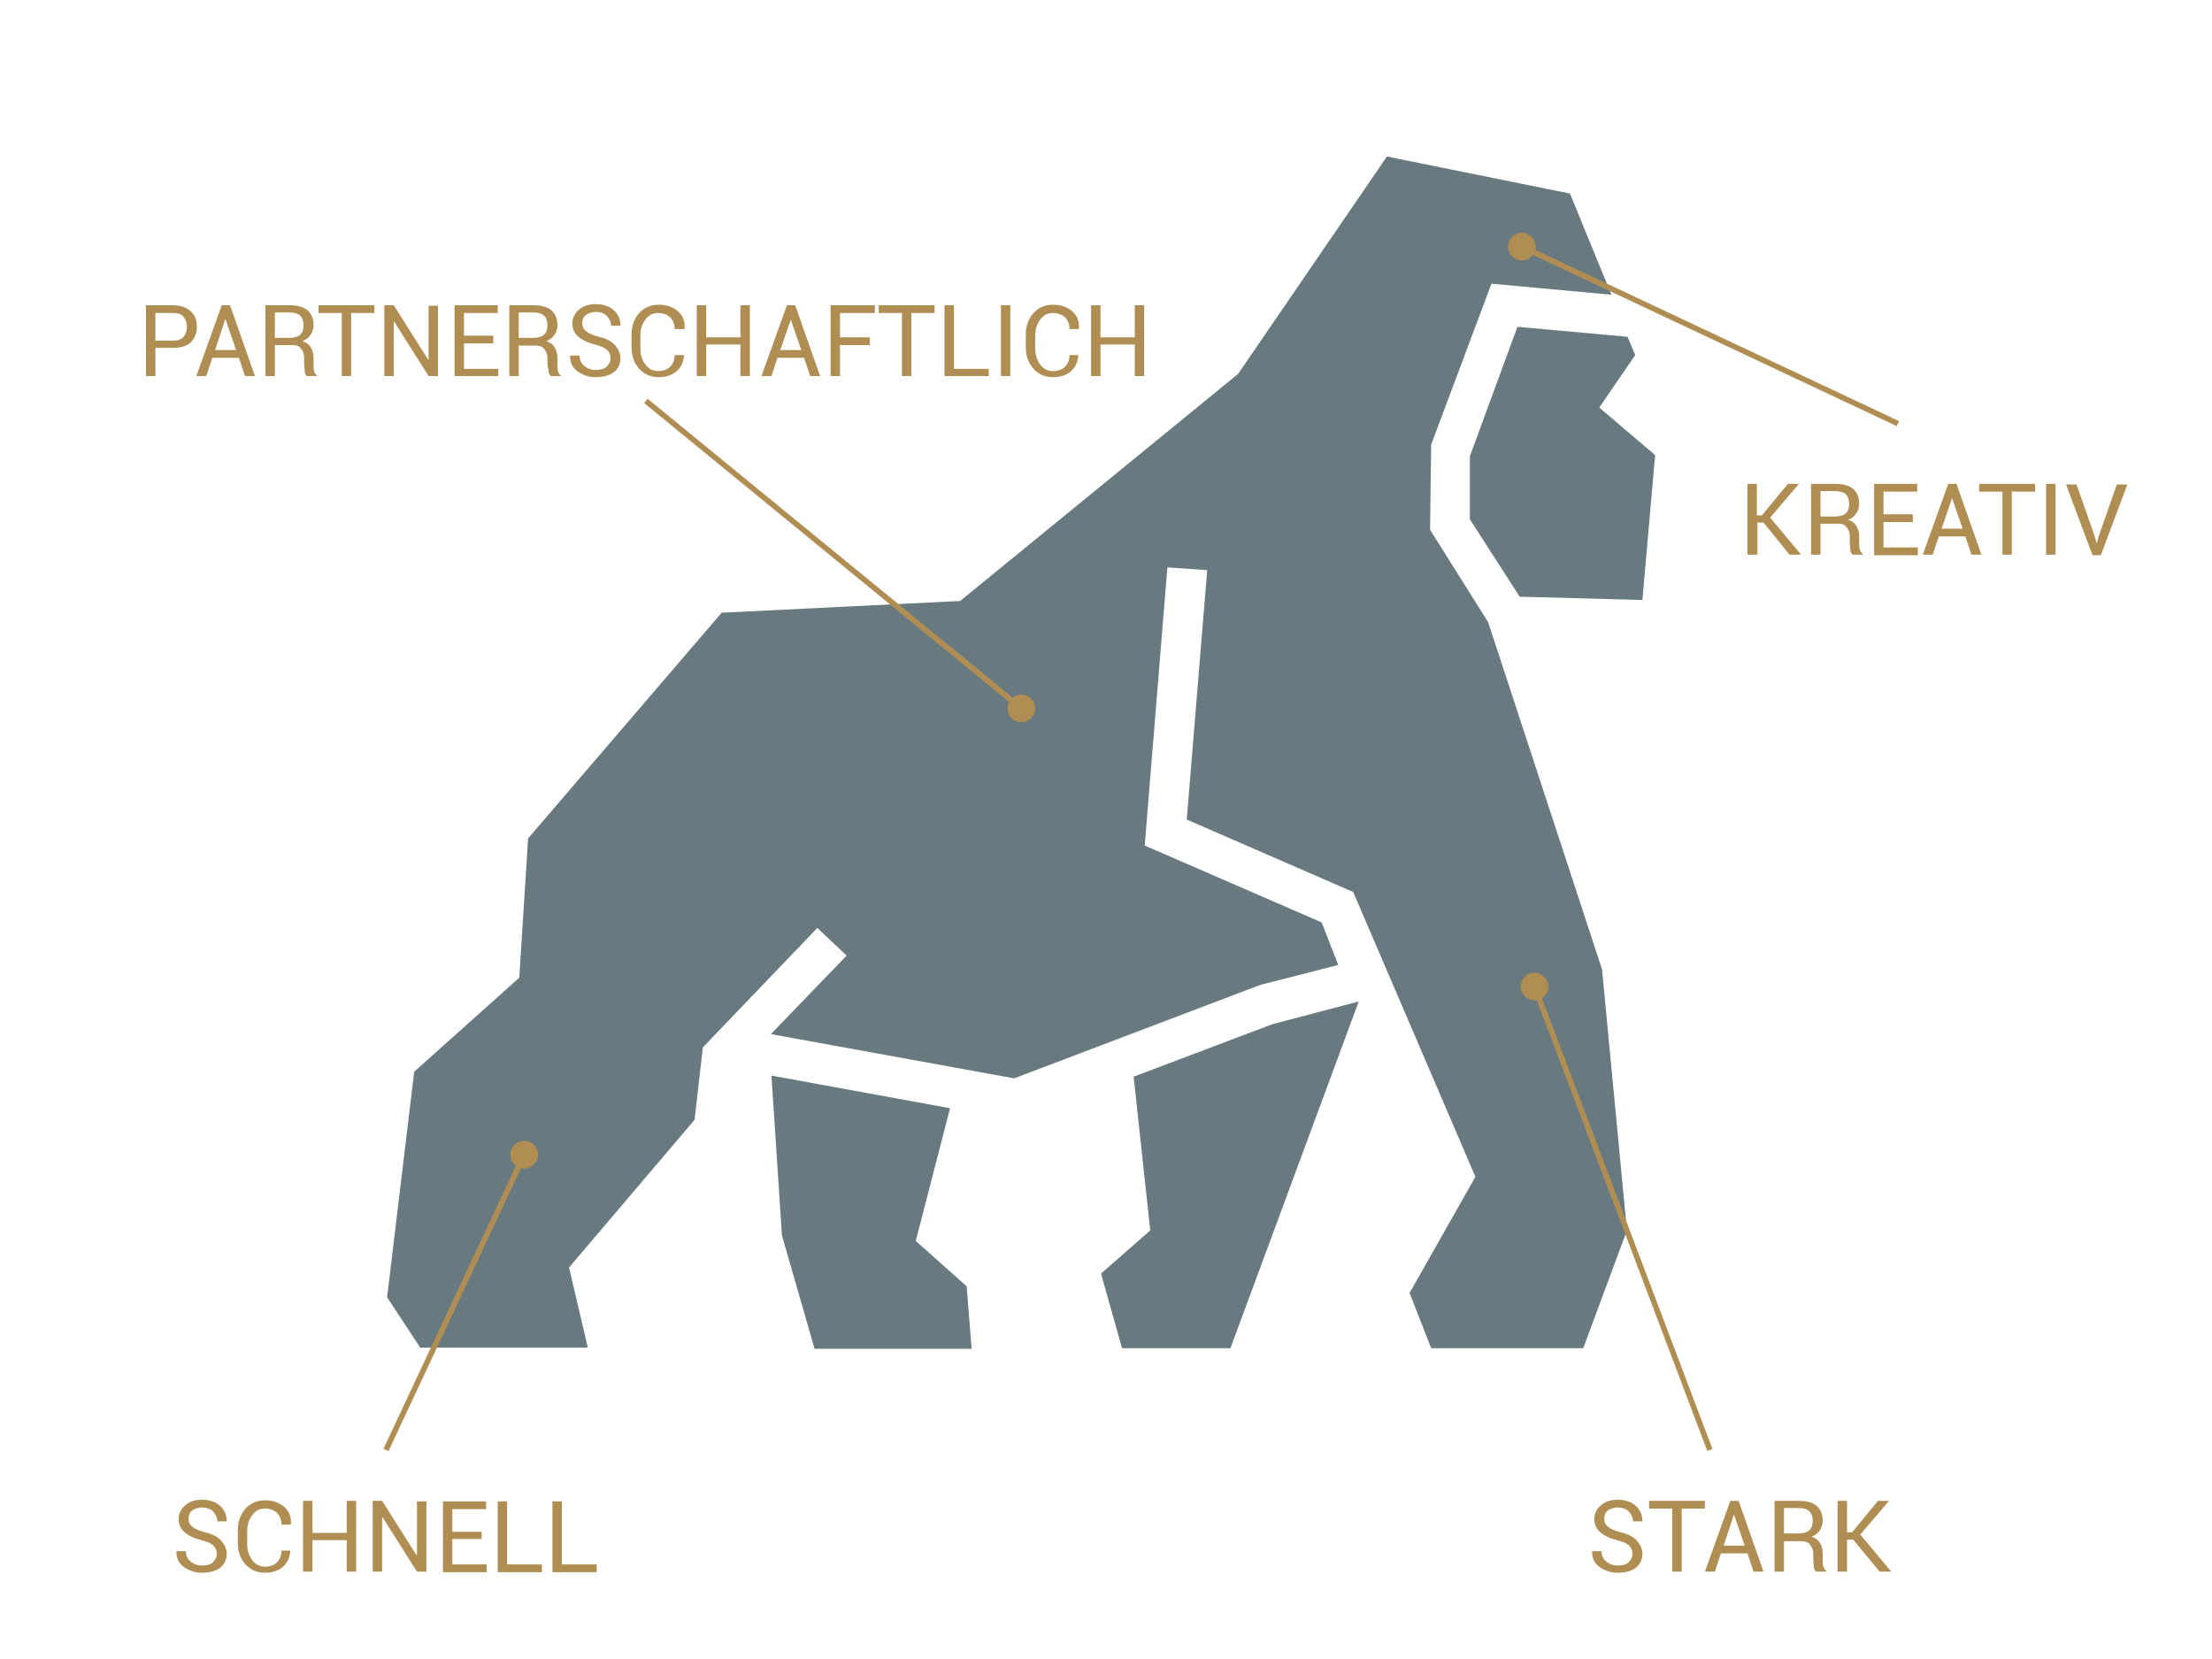 <?xml version="1.0" encoding="utf-8"?>
<!-- Generator: Adobe Illustrator 21.1.0, SVG Export Plug-In . SVG Version: 6.00 Build 0)  -->
<svg version="1.1" id="Ebene_1" xmlns="http://www.w3.org/2000/svg" xmlns:xlink="http://www.w3.org/1999/xlink" x="0px" y="0px"
	 viewBox="0 0 400 300" style="enable-background:new 0 0 400 300;" xml:space="preserve">
<style type="text/css">
	.st0{fill:#687A80;}
	.st1{fill:#B08E53;}
	.st2{fill:none;stroke:#B08E53;stroke-miterlimit:10;}
</style>
<path id="Monkey" class="st0" d="M141.4,223.4l5.9,20.5h28.4l-0.9-11.3l-9.2-8.2l6.2-24l-32.3-5.9L141.4,223.4z M230.1,185.2
	l-25.1,9.5l3,27.8l-8.9,7.8l3.8,13.5h19.6l23.2-62.7L230.1,185.2z M265.8,82.5v11.4l9,14l22.2,0.6l2.3-26.2l-10.1-8.6l6.5-9.5
	l-1.4-3.3l-19.9-1.8L265.8,82.5z M223.9,67.6l-50.3,41.1h-0.5l-42.6,2.1l-35,40.8l-1.6,25.2l-19,17l-4.9,40.8l6,9.1h30.3l-3.4-14.5
	l22.7-26.7l1.5-13.1l20.7-21.6l5.3,5L139.4,187l44,8l44.5-16.9l14.1-3.6l-3-7.7L207,152.9l0.1-1.2l4-49.1l7.2,0.5l-3.7,45.1
	l30.1,13.1l22.1,51.5l-11.9,21l3.9,10h27.5l7.9-21.3l-4.5-47.2l-20.6-62.8l-10.5-16.7l0.2-15.4l10.9-29.1l21.7,2l-7.5-18.3
	l-33.1-6.7L223.9,67.6z"/>
<g id="partnerschaftlich">
	<g>
		<path class="st1" d="M28.1,62.9V68h-1.7V55.2h4.9c1.4,0,2.4,0.4,3.2,1.1s1.1,1.6,1.1,2.8c0,1.2-0.4,2.1-1.1,2.8s-1.8,1-3.2,1H28.1
			z M28.1,61.6h3.2c0.9,0,1.5-0.2,1.9-0.7s0.6-1.1,0.6-1.8s-0.2-1.3-0.6-1.8s-1.1-0.7-1.9-0.7h-3.2V61.6z"/>
		<path class="st1" d="M43.2,64.7h-4.8L37.3,68h-1.8l4.6-12.8h1.5L46.1,68h-1.8L43.2,64.7z M38.9,63.3h3.8l-1.9-5.5h-0.1L38.9,63.3z
			"/>
		<path class="st1" d="M49.7,62.5V68H48V55.2h4.4c1.4,0,2.5,0.3,3.2,0.9s1.1,1.5,1.1,2.7c0,0.7-0.2,1.2-0.5,1.7s-0.8,0.9-1.5,1.2
			c0.7,0.2,1.2,0.6,1.5,1.1s0.5,1.1,0.5,1.9V66c0,0.4,0,0.8,0.1,1.1s0.2,0.6,0.5,0.8V68h-1.8c-0.2-0.2-0.4-0.5-0.4-0.9
			s-0.1-0.8-0.1-1.2v-1.2c0-0.7-0.2-1.2-0.6-1.7s-0.9-0.6-1.6-0.6H49.7z M49.7,61.1h2.5c1,0,1.7-0.2,2.1-0.6s0.6-0.9,0.6-1.7
			c0-0.7-0.2-1.3-0.6-1.7s-1.1-0.6-2-0.6h-2.6V61.1z"/>
		<path class="st1" d="M67.7,56.6h-4.2V68h-1.7V56.6h-4.2v-1.4h10.1V56.6z"/>
		<path class="st1" d="M79.2,68h-1.7l-6.2-9.8l-0.1,0V68h-1.7V55.2h1.7l6.2,9.8l0.1,0v-9.7h1.7V68z"/>
		<path class="st1" d="M89.2,62.1h-5.3v4.6h6.2V68h-7.9V55.2H90v1.4h-6.1v4.1h5.3V62.1z"/>
		<path class="st1" d="M93.8,62.5V68h-1.7V55.2h4.4c1.4,0,2.5,0.3,3.2,0.9s1.1,1.5,1.1,2.7c0,0.7-0.2,1.2-0.5,1.7s-0.8,0.9-1.5,1.2
			c0.7,0.2,1.2,0.6,1.5,1.1s0.5,1.1,0.5,1.9V66c0,0.4,0,0.8,0.1,1.1s0.2,0.6,0.5,0.8V68h-1.8c-0.2-0.2-0.4-0.5-0.4-0.9
			S99,66.4,99,66v-1.2c0-0.7-0.2-1.2-0.6-1.7s-0.9-0.6-1.6-0.6H93.8z M93.8,61.1h2.5c1,0,1.7-0.2,2.1-0.6s0.6-0.9,0.6-1.7
			c0-0.7-0.2-1.3-0.6-1.7s-1.1-0.6-2-0.6h-2.6V61.1z"/>
		<path class="st1" d="M110.4,64.8c0-0.6-0.2-1.1-0.6-1.5s-1.1-0.7-2.2-1c-1.3-0.3-2.3-0.8-3-1.4s-1.1-1.4-1.1-2.4
			c0-1,0.4-1.8,1.2-2.5s1.8-1,3.1-1c1.3,0,2.4,0.4,3.2,1.1s1.2,1.7,1.2,2.7l0,0.1h-1.7c0-0.7-0.3-1.3-0.8-1.8s-1.2-0.7-1.9-0.7
			c-0.8,0-1.4,0.2-1.9,0.6s-0.6,0.9-0.6,1.5c0,0.6,0.2,1,0.7,1.4s1.2,0.7,2.3,1c1.3,0.3,2.3,0.8,2.9,1.5s1,1.5,1,2.4
			c0,1-0.4,1.9-1.2,2.5s-1.9,0.9-3.2,0.9c-1.2,0-2.3-0.3-3.3-1s-1.4-1.6-1.4-2.8l0-0.1h1.7c0,0.8,0.3,1.4,0.9,1.9s1.3,0.7,2.1,0.7
			c0.8,0,1.5-0.2,1.9-0.6S110.4,65.4,110.4,64.8z"/>
		<path class="st1" d="M123.7,63.9L123.7,63.9c0,1.3-0.4,2.3-1.2,3.1s-2,1.2-3.4,1.2c-1.4,0-2.6-0.5-3.5-1.5s-1.4-2.3-1.4-3.9v-2.3
			c0-1.6,0.5-2.9,1.4-3.9s2.1-1.5,3.5-1.5s2.6,0.4,3.5,1.2s1.3,1.8,1.2,3.1l0,0.1H122c0-0.9-0.3-1.6-0.8-2.1s-1.3-0.8-2.2-0.8
			c-1,0-1.7,0.4-2.3,1.2s-0.9,1.7-0.9,2.9v2.3c0,1.2,0.3,2.1,0.9,2.9s1.3,1.2,2.3,1.2c1,0,1.7-0.3,2.2-0.8s0.8-1.2,0.8-2.1H123.7z"
			/>
		<path class="st1" d="M135.6,68h-1.7v-5.7h-6.2V68H126V55.2h1.7V61h6.2v-5.8h1.7V68z"/>
		<path class="st1" d="M145.4,64.7h-4.8l-1.1,3.3h-1.8l4.6-12.8h1.5l4.5,12.8h-1.8L145.4,64.7z M141.1,63.3h3.8l-1.9-5.5H143
			L141.1,63.3z"/>
		<path class="st1" d="M157.3,62.4h-5.4V68h-1.7V55.2h8v1.4h-6.3V61h5.4V62.4z"/>
		<path class="st1" d="M169,56.6h-4.2V68h-1.7V56.6h-4.2v-1.4H169V56.6z"/>
		<path class="st1" d="M172.6,66.7h6.2V68h-8V55.2h1.7V66.7z"/>
		<path class="st1" d="M182.7,68h-1.7V55.2h1.7V68z"/>
		<path class="st1" d="M195,63.9L195,63.9c0,1.3-0.4,2.3-1.2,3.1s-2,1.2-3.4,1.2c-1.4,0-2.6-0.5-3.5-1.5c-0.9-1-1.4-2.3-1.4-3.9
			v-2.3c0-1.6,0.5-2.9,1.4-3.9c0.9-1,2.1-1.5,3.5-1.5s2.6,0.4,3.5,1.2s1.3,1.8,1.2,3.1l0,0.1h-1.7c0-0.9-0.3-1.6-0.8-2.1
			s-1.3-0.8-2.2-0.8c-1,0-1.7,0.4-2.3,1.2s-0.9,1.7-0.9,2.9v2.3c0,1.2,0.3,2.1,0.9,2.9s1.3,1.2,2.3,1.2c1,0,1.7-0.3,2.2-0.8
			s0.8-1.2,0.8-2.1H195z"/>
		<path class="st1" d="M206.9,68h-1.7v-5.7H199V68h-1.7V55.2h1.7V61h6.2v-5.8h1.7V68z"/>
	</g>
	<line class="st2" x1="184.7" y1="128.1" x2="116.8" y2="72.5"/>
	<circle class="st1" cx="184.7" cy="128.1" r="2.5"/>
</g>
<g id="kreativ">
	<g>
		<path class="st1" d="M318.9,94.5h-1.1v5.8H316V87.5h1.7v5.7h0.9l4.7-5.7h2l0,0l-5.2,6.1l5.6,6.7l0,0h-2.1L318.9,94.5z"/>
		<path class="st1" d="M329.2,94.8v5.5h-1.7V87.5h4.4c1.4,0,2.5,0.3,3.2,0.9s1.1,1.5,1.1,2.7c0,0.7-0.2,1.2-0.5,1.7
			s-0.8,0.9-1.5,1.2c0.7,0.2,1.2,0.6,1.5,1.1s0.5,1.1,0.5,1.9v1.2c0,0.4,0,0.8,0.1,1.1s0.2,0.6,0.5,0.8v0.2h-1.8
			c-0.2-0.2-0.4-0.5-0.4-0.9s-0.1-0.8-0.1-1.2v-1.2c0-0.7-0.2-1.2-0.6-1.7s-0.9-0.6-1.6-0.6H329.2z M329.2,93.4h2.5
			c1,0,1.7-0.2,2.1-0.6s0.6-0.9,0.6-1.7c0-0.7-0.2-1.3-0.6-1.7s-1.1-0.6-2-0.6h-2.6V93.4z"/>
		<path class="st1" d="M345.9,94.4h-5.3V99h6.2v1.4h-7.9V87.5h7.8v1.4h-6.1V93h5.3V94.4z"/>
		<path class="st1" d="M355.4,97h-4.8l-1.1,3.3h-1.8l4.6-12.8h1.5l4.5,12.8h-1.8L355.4,97z M351.1,95.6h3.8l-1.9-5.5H353L351.1,95.6
			z"/>
		<path class="st1" d="M368,88.9h-4.2v11.4h-1.7V88.9h-4.2v-1.4H368V88.9z"/>
		<path class="st1" d="M371.8,100.3H370V87.5h1.7V100.3z"/>
		<path class="st1" d="M378.8,97l0.3,1.1h0.1l0.3-1.1l3.3-9.4h1.9l-4.8,12.8h-1.5l-4.8-12.8h1.9L378.8,97z"/>
	</g>
	<g>
		<g id="partner_line">
			<line class="st2" x1="275.2" y1="44.6" x2="343.2" y2="76.6"/>
		</g>
		<circle class="st1" cx="275.2" cy="44.6" r="2.5"/>
	</g>
</g>
<g id="schnell">
	<g>
		<path class="st1" d="M39.2,281c0-0.6-0.2-1.1-0.6-1.5s-1.1-0.7-2.2-1c-1.3-0.3-2.3-0.8-3-1.4s-1.1-1.4-1.1-2.4
			c0-1,0.4-1.8,1.2-2.5s1.8-1,3.1-1c1.3,0,2.4,0.4,3.2,1.1s1.2,1.7,1.2,2.7l0,0.1h-1.7c0-0.7-0.3-1.3-0.8-1.8s-1.2-0.7-1.9-0.7
			c-0.8,0-1.4,0.2-1.9,0.6s-0.6,0.9-0.6,1.5c0,0.6,0.2,1,0.7,1.4s1.2,0.7,2.3,1c1.3,0.3,2.3,0.8,2.9,1.5s1,1.5,1,2.4
			c0,1-0.4,1.9-1.2,2.5s-1.9,0.9-3.2,0.9c-1.2,0-2.3-0.3-3.3-1s-1.4-1.6-1.4-2.8l0-0.1h1.7c0,0.8,0.3,1.4,0.9,1.9s1.3,0.7,2.1,0.7
			c0.8,0,1.5-0.2,1.9-0.6S39.2,281.6,39.2,281z"/>
		<path class="st1" d="M52.5,280.1L52.5,280.1c0,1.3-0.4,2.3-1.2,3.1s-2,1.2-3.4,1.2c-1.4,0-2.6-0.5-3.5-1.5s-1.4-2.3-1.4-3.9v-2.3
			c0-1.6,0.5-2.9,1.4-3.9s2.1-1.5,3.5-1.5s2.6,0.4,3.5,1.2s1.3,1.8,1.2,3.1l0,0.1h-1.7c0-0.9-0.3-1.6-0.8-2.1s-1.3-0.8-2.2-0.8
			c-1,0-1.7,0.4-2.3,1.2s-0.9,1.7-0.9,2.9v2.3c0,1.2,0.3,2.1,0.9,2.9s1.3,1.2,2.3,1.2c1,0,1.7-0.3,2.2-0.8s0.8-1.2,0.8-2.1H52.5z"/>
		<path class="st1" d="M64.4,284.2h-1.7v-5.7h-6.2v5.7h-1.7v-12.8h1.7v5.8h6.2v-5.8h1.7V284.2z"/>
		<path class="st1" d="M77.1,284.2h-1.7l-6.2-9.8l-0.1,0v9.8h-1.7v-12.8h1.7l6.2,9.8l0.1,0v-9.7h1.7V284.2z"/>
		<path class="st1" d="M87.1,278.3h-5.3v4.6H88v1.4h-7.9v-12.8h7.8v1.4h-6.1v4.1h5.3V278.3z"/>
		<path class="st1" d="M91.8,282.9H98v1.4h-8v-12.8h1.7V282.9z"/>
		<path class="st1" d="M101.7,282.9h6.2v1.4h-8v-12.8h1.7V282.9z"/>
	</g>
	<g>
		<g id="partner_line_1_">
			<line class="st2" x1="69.8" y1="262.2" x2="94.8" y2="208.8"/>
		</g>
		<circle class="st1" cx="94.8" cy="208.8" r="2.5"/>
	</g>
</g>
<g id="stark">
	<g>
		<path class="st1" d="M295.2,281c0-0.6-0.2-1.1-0.6-1.5s-1.1-0.7-2.2-1c-1.3-0.3-2.3-0.8-3-1.4s-1.1-1.4-1.1-2.4
			c0-1,0.4-1.8,1.2-2.5s1.8-1,3.1-1c1.3,0,2.4,0.4,3.2,1.1s1.2,1.7,1.2,2.7l0,0.1h-1.7c0-0.7-0.3-1.3-0.8-1.8s-1.2-0.7-1.9-0.7
			c-0.8,0-1.4,0.2-1.9,0.6s-0.6,0.9-0.6,1.5c0,0.6,0.2,1,0.7,1.4s1.2,0.7,2.3,1c1.3,0.3,2.3,0.8,2.9,1.5s1,1.5,1,2.4
			c0,1-0.4,1.9-1.2,2.5s-1.9,0.9-3.2,0.9c-1.2,0-2.3-0.3-3.3-1s-1.4-1.6-1.4-2.8l0-0.1h1.7c0,0.8,0.3,1.4,0.9,1.9s1.3,0.7,2.1,0.7
			c0.8,0,1.5-0.2,1.9-0.6S295.2,281.6,295.2,281z"/>
		<path class="st1" d="M308.3,272.8h-4.2v11.4h-1.7v-11.4h-4.2v-1.4h10.1V272.8z"/>
		<path class="st1" d="M316,280.9h-4.8l-1.1,3.3h-1.8l4.6-12.8h1.5l4.5,12.8h-1.8L316,280.9z M311.7,279.5h3.8l-1.9-5.5h-0.1
			L311.7,279.5z"/>
		<path class="st1" d="M322.6,278.7v5.5h-1.7v-12.8h4.4c1.4,0,2.5,0.3,3.2,0.9s1.1,1.5,1.1,2.7c0,0.7-0.2,1.2-0.5,1.7
			s-0.8,0.9-1.5,1.2c0.7,0.2,1.2,0.6,1.5,1.1s0.5,1.1,0.5,1.9v1.2c0,0.4,0,0.8,0.1,1.1s0.2,0.6,0.5,0.8v0.2h-1.8
			c-0.2-0.2-0.4-0.5-0.4-0.9s-0.1-0.8-0.1-1.2V281c0-0.7-0.2-1.2-0.6-1.7s-0.9-0.6-1.6-0.6H322.6z M322.6,277.3h2.5
			c1,0,1.7-0.2,2.1-0.6s0.6-0.9,0.6-1.7c0-0.7-0.2-1.3-0.6-1.7s-1.1-0.6-2-0.6h-2.6V277.3z"/>
		<path class="st1" d="M335.1,278.4H334v5.8h-1.7v-12.8h1.7v5.7h0.9l4.7-5.7h2l0,0l-5.2,6.1l5.6,6.7l0,0h-2.1L335.1,278.4z"/>
	</g>
	<g>
		<g id="partner_line_2_">
			<line class="st2" x1="277.5" y1="178.4" x2="309.2" y2="262.2"/>
		</g>
		<circle class="st1" cx="277.5" cy="178.4" r="2.5"/>
	</g>
</g>
</svg>

